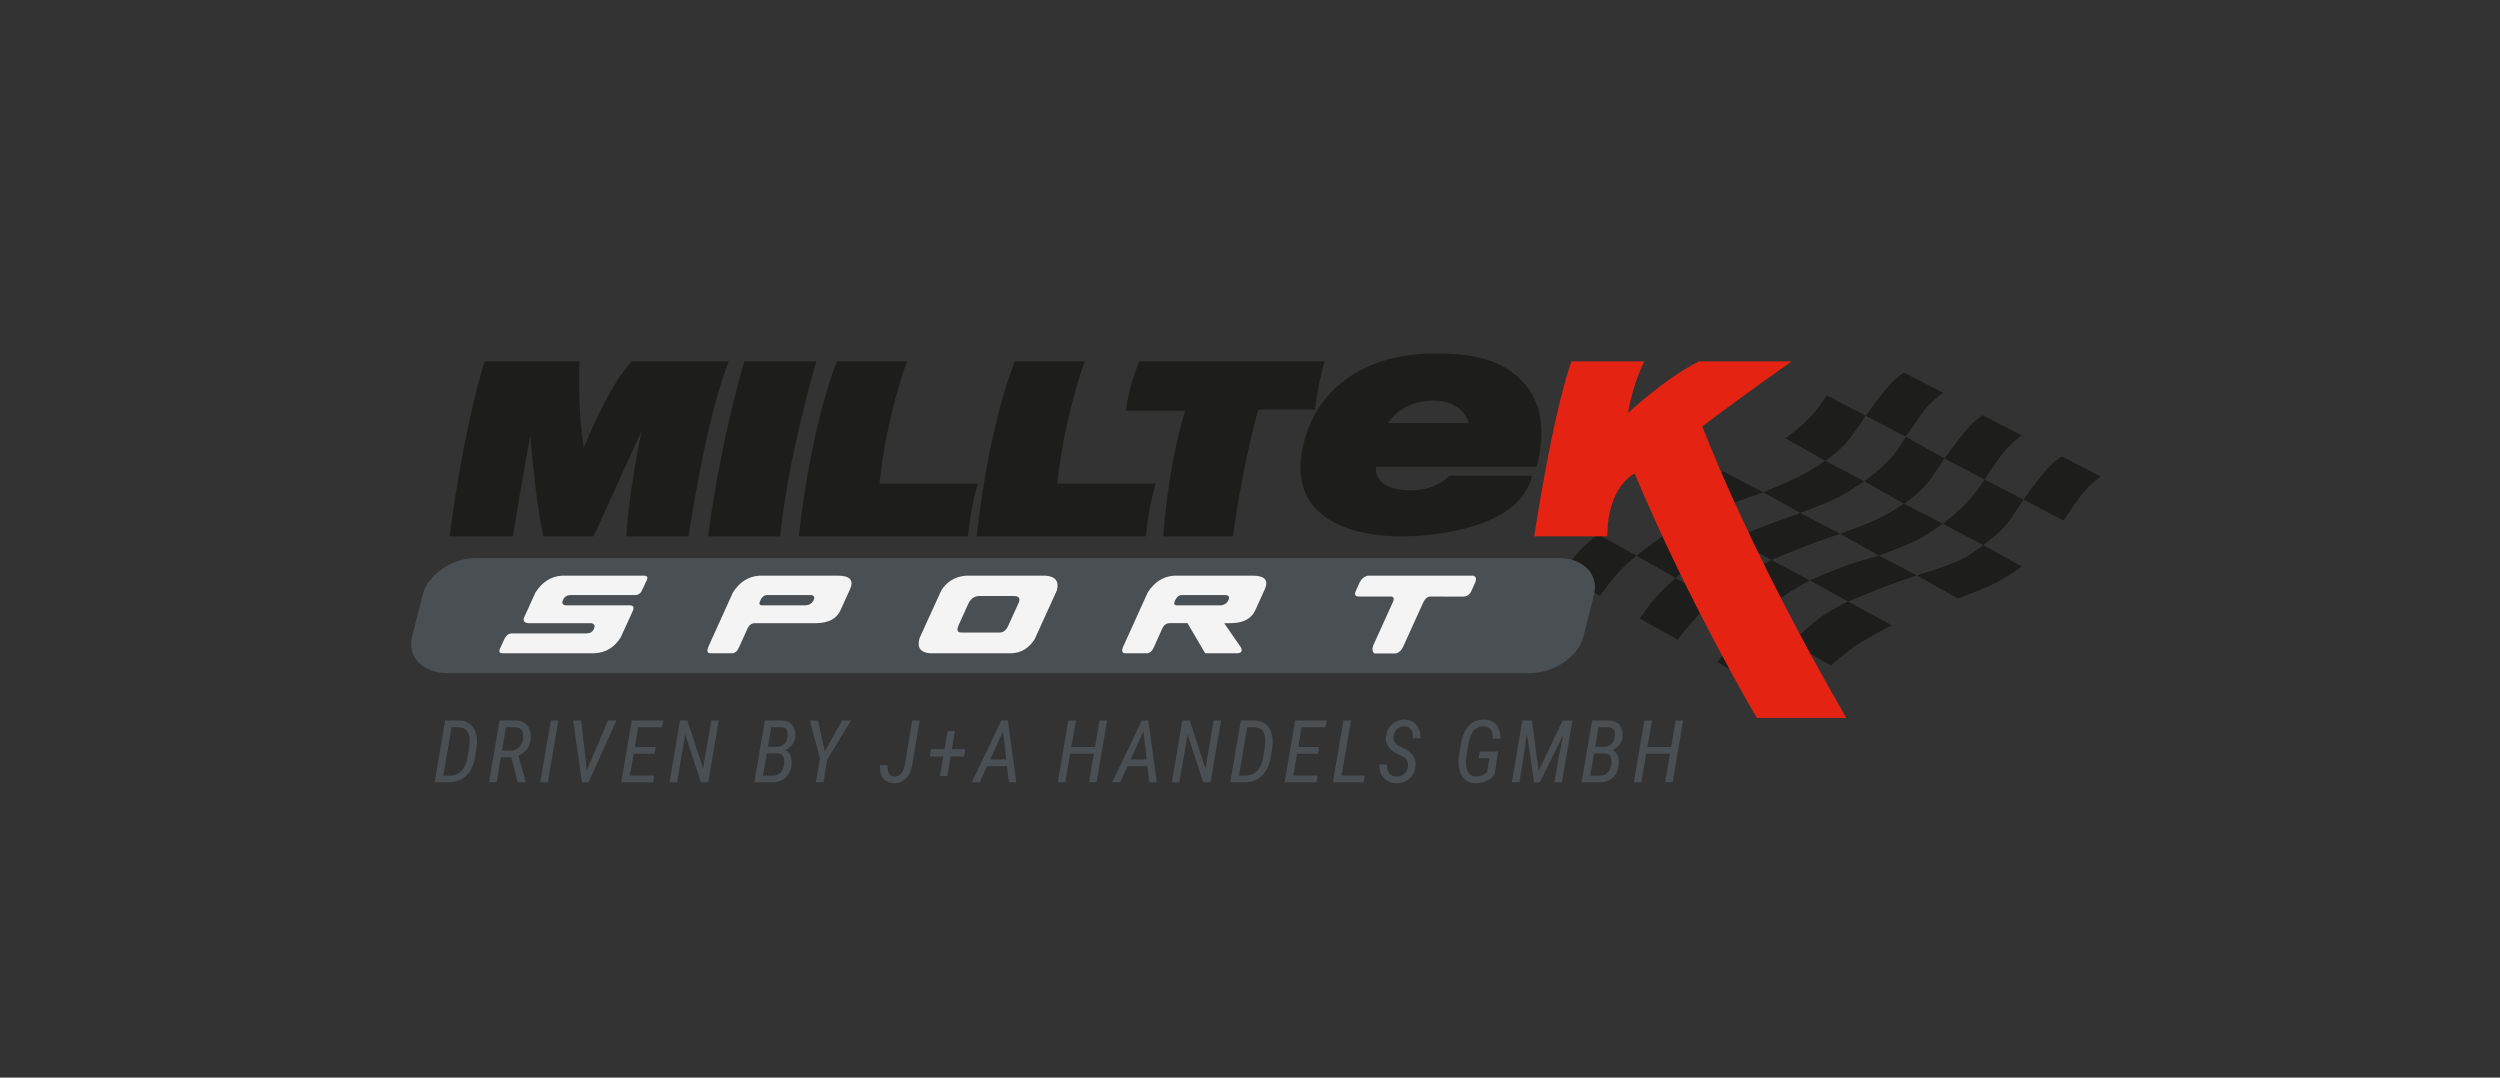 <svg width="232" height="100" viewBox="0 0 232 100" fill="none" xmlns="http://www.w3.org/2000/svg">
<rect x="0" y="0" width="232" height="100" fill="#333333" stroke="none"/>
<mask id="mask0_2627_1540" style="mask-type:luminance" maskUnits="userSpaceOnUse" x="36" y="27" width="161" height="43">
<path d="M196.167 27.404H36.963V69.972H196.167V27.404Z" fill="white"/>
</mask>
<g mask="url(#mask0_2627_1540)">
<path d="M176.695 34.581L180.312 36.446C180.312 36.446 179.179 37.242 178.397 38.311C177.639 39.346 176.855 40.532 176.855 40.532L173.139 38.581C173.139 38.581 174.146 37.16 175.12 35.992C175.957 34.987 176.695 34.577 176.695 34.577V34.581Z" fill="#1D1D1B"/>
<path d="M184.001 38.543L187.617 40.408C187.617 40.408 186.484 41.205 185.703 42.274C184.942 43.312 184.161 44.498 184.161 44.498L180.444 42.55C180.444 42.55 181.454 41.126 182.426 39.961C183.266 38.957 184.001 38.547 184.001 38.547V38.543Z" fill="#1D1D1B"/>
<path d="M171.503 55.822L175.545 58.022C175.545 58.022 173.813 58.941 172.617 59.651C171.523 60.301 169.918 61.763 169.918 61.763L166.265 59.689C166.265 59.689 167.837 58.046 169.076 57.185C170.187 56.413 171.503 55.825 171.503 55.825V55.822Z" fill="#1D1D1B"/>
<path d="M164.383 51.965L167.947 53.854C167.947 53.854 166.367 54.705 165.254 55.504C164.221 56.245 162.714 57.708 162.714 57.708L159.062 55.634C159.062 55.634 160.786 54.107 162.053 53.287C163.196 52.549 164.383 51.965 164.383 51.965Z" fill="#1D1D1B"/>
<path d="M157.256 48.115L160.826 50.004C160.826 50.004 159.772 50.414 158.166 51.405C157.023 52.109 155.517 53.642 155.517 53.642L151.864 51.569C151.864 51.569 153.599 50.148 154.899 49.386C156.069 48.703 157.256 48.112 157.256 48.112V48.115Z" fill="#1D1D1B"/>
<path d="M148.308 49.588L151.864 51.572C151.864 51.572 151.113 52.119 150.156 53.157C149.288 54.1 148.491 55.296 148.491 55.296L144.971 53.349C144.971 53.349 145.602 52.157 146.646 51.053C147.576 50.069 148.311 49.584 148.311 49.584L148.308 49.588Z" fill="#1D1D1B"/>
<path d="M155.511 53.649L159.064 55.634C159.064 55.634 158.369 56.242 157.413 57.281C156.545 58.223 155.694 59.358 155.694 59.358L152.17 57.41C152.17 57.41 152.872 56.266 153.912 55.166C154.843 54.182 155.508 53.649 155.508 53.649H155.511Z" fill="#1D1D1B"/>
<path d="M162.714 57.704L166.271 59.689C166.271 59.689 165.623 60.307 164.665 61.346C163.797 62.288 162.897 63.412 162.897 63.412L159.373 61.465C159.373 61.465 160.158 60.331 161.202 59.228C162.132 58.244 162.711 57.704 162.711 57.704H162.714Z" fill="#1D1D1B"/>
<path d="M191.334 42.356L194.95 44.221C194.95 44.221 193.817 45.017 193.036 46.086C192.275 47.125 191.494 48.307 191.494 48.307L187.777 46.359C187.777 46.359 188.784 44.935 189.759 43.77C190.596 42.766 191.334 42.356 191.334 42.356Z" fill="#1D1D1B"/>
<path d="M184.161 44.494L187.777 46.359C187.777 46.359 187.122 47.408 186.341 48.477C185.583 49.516 184.028 50.582 184.028 50.582L180.298 48.604C180.298 48.604 181.964 47.347 182.937 46.178C183.775 45.174 184.161 44.491 184.161 44.491V44.494Z" fill="#1D1D1B"/>
<path d="M176.851 40.525L180.444 42.54C180.444 42.54 179.79 43.582 179.008 44.651C178.25 45.69 176.695 46.756 176.695 46.756L172.999 44.651C172.999 44.651 174.631 43.524 175.604 42.356C176.443 41.351 176.851 40.525 176.851 40.525Z" fill="#1D1D1B"/>
<path d="M169.515 36.685L173.135 38.581C173.135 38.581 172.476 39.599 171.695 40.668C170.935 41.707 169.381 42.773 169.381 42.773L165.686 40.668C165.686 40.668 167.317 39.537 168.292 38.373C169.129 37.368 169.515 36.685 169.515 36.685Z" fill="#1D1D1B"/>
<path d="M169.383 42.773L172.999 44.651C172.999 44.651 171.879 45.441 170.842 46.014C169.732 46.629 167.066 47.599 167.066 47.599L163.636 45.687C163.636 45.687 166.481 44.532 167.784 43.773C168.768 43.2 169.38 42.769 169.38 42.769L169.383 42.773Z" fill="#1D1D1B"/>
<path d="M176.688 46.745L180.298 48.6C180.298 48.6 179.181 49.407 178.144 49.977C177.03 50.592 174.368 51.562 174.368 51.562L170.758 49.533C170.758 49.533 173.783 48.498 175.086 47.736C176.07 47.162 176.688 46.745 176.688 46.745Z" fill="#1D1D1B"/>
<path d="M184.028 50.578L187.618 52.574C187.618 52.574 186.501 53.38 185.464 53.954C184.354 54.568 181.688 55.539 181.688 55.539L177.882 53.39C177.882 53.39 181.103 52.471 182.406 51.709C183.39 51.135 184.028 50.578 184.028 50.578Z" fill="#1D1D1B"/>
<path d="M174.374 51.562L177.888 53.39C177.888 53.39 175.946 54.045 174.803 54.483C173.62 54.934 171.505 55.822 171.505 55.822L167.942 53.854C167.942 53.854 169.987 52.969 171.399 52.46C172.463 52.078 174.374 51.562 174.374 51.562Z" fill="#1D1D1B"/>
<path d="M167.068 47.603L170.765 49.536C170.765 49.536 168.823 50.192 167.68 50.63C166.497 51.081 164.382 51.969 164.382 51.969L160.819 50.001C160.819 50.001 162.864 49.116 164.276 48.607C165.34 48.225 167.068 47.606 167.068 47.606V47.603Z" fill="#1D1D1B"/>
<path d="M159.942 43.753L163.639 45.687C163.639 45.687 161.697 46.343 160.553 46.78C159.371 47.231 157.256 48.119 157.256 48.119L153.693 46.151C153.693 46.151 155.738 45.266 157.15 44.757C158.214 44.375 159.942 43.753 159.942 43.753Z" fill="#1D1D1B"/>
<path d="M146.938 59.077C146.463 60.949 144.232 62.466 141.956 62.466H41.507C39.23 62.466 37.767 60.949 38.239 59.077L39.227 55.18C39.699 53.308 41.932 51.787 44.209 51.787H144.658C146.935 51.787 148.397 53.304 147.925 55.18L146.938 59.077Z" fill="#4A4F54"/>
<path d="M58.632 33.539C56.455 35.776 54.178 41.553 54.178 41.553C53.569 37.911 53.772 33.539 53.772 33.539C53.772 33.539 44.861 33.539 44.964 33.539C42.836 40.617 41.723 49.772 41.723 49.772H47.596C48.6 43.613 49.215 40.405 49.215 40.405C49.72 46.858 50.432 49.772 50.432 49.772H55.089C57.113 45.297 59.543 39.989 59.543 39.989C58.226 46.441 58.127 49.772 58.127 49.772H63.897C65.822 37.389 67.643 33.539 67.643 33.539C67.643 33.539 58.529 33.539 58.632 33.539Z" fill="#1D1D1B"/>
<path d="M69.063 33.539C66.53 42.489 65.723 49.772 65.723 49.772H72.407C73.115 42.486 75.748 33.539 75.748 33.539C75.748 33.539 68.964 33.539 69.063 33.539Z" fill="#1D1D1B"/>
<path d="M81.622 44.88C81.622 44.88 82.027 39.678 84.155 33.535H77.673C77.673 33.535 75.343 38.946 74.129 49.769C74.026 49.769 89.825 49.769 89.825 49.769C89.825 49.769 90.028 47.272 90.736 44.877H81.622V44.88Z" fill="#1D1D1B"/>
<path d="M100.658 33.539H94.176C94.176 33.539 91.846 38.95 90.632 49.772C90.529 49.772 106.328 49.772 106.328 49.772C106.328 49.772 106.531 47.275 107.239 44.88H98.125C98.125 44.88 98.53 39.678 100.658 33.535V33.539Z" fill="#1D1D1B"/>
<path d="M122.935 33.539H105.72C104.607 36.244 104.504 38.116 104.504 38.116H109.972C108.353 43.425 107.948 49.772 107.948 49.772H114.429C115.24 43.425 116.76 38.011 116.76 38.011H122.025C122.431 34.994 122.935 33.535 122.935 33.535V33.539Z" fill="#1D1D1B"/>
<path d="M141.567 35.722C144.123 38.704 142.581 43.319 142.581 43.319H127.696C127.696 43.319 127.29 45.502 130.937 45.502C133.367 45.502 134.481 44.149 134.481 44.149H142.176C140.859 49.769 130.631 49.769 130.328 49.769C130.026 49.769 118.997 50.291 120.912 41.444C122.125 35.824 126.988 32.808 133.061 32.808C136.302 32.808 139.34 33.119 141.567 35.722ZM128.81 39.261H136.302C136.302 39.261 135.896 37.177 132.961 37.177C130.026 37.177 128.81 39.261 128.81 39.261Z" fill="#1D1D1B"/>
<path d="M157.974 39.572C161.517 36.866 166.278 33.535 166.278 33.535C166.278 33.535 157.568 33.535 157.668 33.535C154.53 35.096 151.086 38.321 151.086 38.321C151.592 35.305 152.606 33.535 152.606 33.535C152.606 33.535 145.722 33.535 145.822 33.535C144 38.837 142.378 49.769 142.378 49.769H149.162C149.162 45.085 151.695 43.941 151.695 43.941C156.757 56.013 163.036 66.627 163.036 66.627H171.34C162.126 50.705 157.974 39.568 157.974 39.568V39.572Z" fill="#E42313"/>
<path d="M48.614 57.356L49.684 54.995C50.306 54.008 51.134 53.482 52.167 53.42H59.743C60.049 53.42 60.145 53.55 60.029 53.813L59.587 54.77C59.45 55.074 59.228 55.224 58.919 55.224H52.952C52.619 55.224 52.383 55.374 52.244 55.678C52.121 55.969 52.201 56.133 52.49 56.174H58.456C58.759 56.174 58.852 56.331 58.742 56.649L57.612 59.129C57.037 60.072 56.226 60.567 55.179 60.621H46.63C46.38 60.621 46.294 60.505 46.364 60.27L46.836 59.241C46.998 58.937 47.221 58.784 47.504 58.777H54.444C54.763 58.777 54.986 58.644 55.112 58.374C55.249 58.083 55.172 57.902 54.877 57.831H49.016C48.67 57.796 48.534 57.639 48.614 57.356Z" fill="#F5F4F4"/>
<path d="M67.909 60.621H65.918C65.635 60.621 65.576 60.423 65.732 60.027L68.009 54.995C68.63 54.008 69.458 53.482 70.492 53.42H77.735C78.872 53.42 79.257 53.84 78.882 54.681L77.988 56.649C77.622 57.434 76.854 57.831 75.691 57.831H70.056C69.747 57.831 69.518 58.001 69.358 58.346L68.564 60.112C68.408 60.454 68.188 60.628 67.906 60.628L67.909 60.621ZM75.504 55.699C75.641 55.381 75.534 55.224 75.182 55.224H71.167C70.911 55.224 70.705 55.395 70.548 55.74C70.412 56.03 70.475 56.174 70.745 56.174H74.72C75.072 56.174 75.335 56.017 75.504 55.699Z" fill="#F5F4F4"/>
<path d="M91.906 60.621H86.242C85.384 60.526 85.085 60.058 85.338 59.211L87.349 54.794C87.861 53.967 88.629 53.509 89.656 53.42H97.045C97.956 53.502 98.298 53.96 98.075 54.794L96.014 59.323C95.489 60.143 94.784 60.577 93.894 60.625H91.903L91.906 60.621ZM90.915 55.306C90.43 55.306 90.074 55.555 89.845 56.054L88.971 57.991C88.755 58.469 88.838 58.705 89.217 58.698H92.74C93.106 58.705 93.382 58.493 93.565 58.063L94.499 56.017C94.715 55.566 94.595 55.33 94.136 55.309H90.919L90.915 55.306Z" fill="#F5F4F4"/>
<path d="M106.402 60.621H104.411C104.129 60.621 104.069 60.423 104.225 60.027L106.502 54.995C107.124 54.008 107.951 53.482 108.985 53.42H116.228C117.365 53.42 117.751 53.84 117.375 54.681L116.481 56.649C116.115 57.434 115.347 57.831 114.184 57.831H113.605L115.174 60.109C115.234 60.256 115.244 60.372 115.204 60.451C115.158 60.553 115.035 60.608 114.832 60.621H111.837L110.198 57.827H108.55C108.24 57.827 108.011 57.998 107.852 58.343L107.057 60.109C106.901 60.451 106.682 60.625 106.399 60.625L106.402 60.621ZM113.998 55.699C114.134 55.381 114.028 55.224 113.675 55.224H109.66C109.404 55.224 109.198 55.395 109.042 55.74C108.905 56.03 108.968 56.174 109.238 56.174H113.213C113.566 56.174 113.828 56.017 113.998 55.699Z" fill="#F5F4F4"/>
<path d="M132.056 55.952L130.202 60.037C130.052 60.358 129.832 60.563 129.543 60.642H127.552C127.357 60.509 127.316 60.259 127.436 59.897L129.261 55.873C129.404 55.532 129.34 55.357 129.065 55.357H126.13C125.764 55.357 125.658 55.19 125.814 54.852L126.186 54.025C126.362 53.69 126.622 53.489 126.961 53.42H136.697C136.959 53.482 137.029 53.683 136.913 54.025L136.54 54.852C136.384 55.193 136.115 55.368 135.736 55.368L132.731 55.357C132.469 55.357 132.243 55.555 132.053 55.952H132.056Z" fill="#F5F4F4"/>
</g>
<path d="M41.624 72.597H40.641L40.757 71.978L41.643 71.982C42.006 71.984 42.308 71.91 42.549 71.757C42.79 71.602 42.979 71.392 43.117 71.127C43.254 70.859 43.348 70.555 43.4 70.216L43.544 69.231C43.572 69.024 43.583 68.819 43.575 68.617C43.567 68.412 43.531 68.225 43.466 68.057C43.401 67.889 43.297 67.754 43.151 67.651C43.006 67.549 42.809 67.494 42.561 67.486L41.496 67.482L41.605 66.859L42.58 66.863C42.914 66.871 43.197 66.942 43.427 67.076C43.658 67.207 43.839 67.385 43.972 67.608C44.104 67.829 44.191 68.079 44.232 68.361C44.273 68.641 44.275 68.936 44.236 69.243L44.092 70.216C44.04 70.561 43.951 70.878 43.824 71.17C43.697 71.462 43.531 71.715 43.326 71.93C43.122 72.143 42.877 72.309 42.592 72.427C42.309 72.543 41.987 72.599 41.624 72.597ZM42.013 66.859L41.029 72.597H40.334L41.313 66.859H42.013ZM46.361 66.859L47.85 66.863C48.184 66.874 48.459 66.951 48.674 67.096C48.892 67.237 49.047 67.433 49.14 67.683C49.236 67.93 49.27 68.219 49.242 68.55C49.218 68.82 49.151 69.063 49.039 69.279C48.931 69.494 48.783 69.678 48.596 69.83C48.412 69.983 48.196 70.103 47.947 70.193L47.745 70.272H46.33L46.427 69.653L47.376 69.661C47.593 69.658 47.785 69.61 47.951 69.515C48.117 69.418 48.25 69.285 48.351 69.117C48.455 68.949 48.519 68.758 48.542 68.546C48.565 68.359 48.56 68.187 48.526 68.029C48.493 67.872 48.42 67.744 48.309 67.647C48.2 67.547 48.042 67.494 47.834 67.486L46.956 67.482L46.078 72.597H45.382L46.361 66.859ZM48.033 72.597L47.387 69.996L48.075 69.992L48.783 72.545L48.779 72.597H48.033ZM51.822 66.859L50.838 72.597H50.139L51.122 66.859H51.822ZM54.371 71.69L56.423 66.859H57.208L54.616 72.597H54.06L54.371 71.69ZM53.928 66.859L54.487 71.765L54.526 72.597H54.009L53.189 66.859H53.928ZM60.714 71.978L60.605 72.597H58.218L58.327 71.978H60.714ZM59.33 66.859L58.346 72.597H57.651L58.63 66.859H59.33ZM60.846 69.326L60.741 69.945H58.673L58.782 69.326H60.846ZM61.553 66.859L61.444 67.482H59.093L59.202 66.859H61.553ZM66.703 66.859L65.723 72.597H65.039L63.589 68.14L62.827 72.597H62.128L63.107 66.859H63.787L65.245 71.328L66.011 66.859H66.703ZM72.166 69.913H71.004L71.105 69.302L72.104 69.31C72.288 69.308 72.45 69.264 72.59 69.18C72.732 69.093 72.846 68.978 72.932 68.833C73.02 68.689 73.074 68.526 73.095 68.345C73.116 68.182 73.111 68.037 73.079 67.911C73.048 67.782 72.985 67.681 72.889 67.608C72.796 67.532 72.662 67.491 72.489 67.486L71.575 67.482L70.697 72.597H70.001L70.981 66.859L72.504 66.863C72.732 66.868 72.93 66.906 73.099 66.977C73.27 67.048 73.41 67.148 73.519 67.277C73.63 67.406 73.709 67.561 73.756 67.742C73.805 67.923 73.821 68.128 73.802 68.356C73.782 68.617 73.707 68.843 73.577 69.034C73.447 69.226 73.28 69.381 73.076 69.499C72.871 69.618 72.648 69.695 72.407 69.732L72.166 69.913ZM71.684 72.597H70.234L70.747 71.978L71.707 71.986C71.915 71.983 72.092 71.934 72.24 71.84C72.39 71.743 72.509 71.614 72.597 71.454C72.688 71.293 72.745 71.114 72.769 70.914C72.787 70.751 72.784 70.596 72.761 70.449C72.737 70.299 72.679 70.176 72.586 70.079C72.493 69.981 72.353 69.927 72.166 69.917L71.225 69.913L71.342 69.302L72.508 69.306L72.629 69.527C72.849 69.569 73.022 69.661 73.149 69.803C73.276 69.942 73.363 70.11 73.41 70.307C73.459 70.504 73.475 70.705 73.457 70.91C73.431 71.249 73.341 71.546 73.188 71.8C73.035 72.055 72.831 72.254 72.574 72.395C72.318 72.535 72.021 72.602 71.684 72.597ZM75.912 66.859L76.534 69.732L78.151 66.859H78.975L76.771 70.496L76.414 72.597H75.714L76.091 70.409L75.154 66.859H75.912ZM83.972 70.926L84.653 66.859H85.348L84.664 70.922C84.623 71.237 84.531 71.53 84.388 71.8C84.248 72.071 84.058 72.288 83.817 72.451C83.579 72.614 83.288 72.69 82.946 72.679C82.625 72.671 82.367 72.59 82.173 72.435C81.981 72.28 81.845 72.078 81.765 71.828C81.684 71.579 81.654 71.305 81.675 71.008H82.375C82.362 71.166 82.368 71.325 82.394 71.485C82.42 71.643 82.478 71.777 82.569 71.887C82.662 71.995 82.804 72.053 82.993 72.061C83.2 72.069 83.371 72.015 83.506 71.899C83.641 71.781 83.746 71.634 83.821 71.458C83.896 71.279 83.946 71.102 83.972 70.926ZM89.573 69.519L89.452 70.205H86.288L86.409 69.519H89.573ZM88.616 67.844L87.901 72.021H87.229L87.944 67.844H88.616ZM93.292 67.407L90.917 72.597H90.178L92.93 66.859H93.393L93.292 67.407ZM93.626 72.597L93.016 67.324L93.09 66.859H93.529L94.314 72.597H93.626ZM93.984 70.473L93.875 71.095H91.224L91.333 70.473H93.984ZM101.705 69.326L101.597 69.945H99.21L99.319 69.326H101.705ZM99.84 66.859L98.856 72.597H98.161L99.14 66.859H99.84ZM102.739 66.859L101.756 72.597H101.06L102.04 66.859H102.739ZM106.326 67.407L103.951 72.597H103.213L105.965 66.859H106.427L106.326 67.407ZM106.66 72.597L106.05 67.324L106.124 66.859H106.563L107.348 72.597H106.66ZM107.018 70.473L106.909 71.095H104.258L104.367 70.473H107.018ZM113.322 66.859L112.342 72.597H111.658L110.208 68.14L109.447 72.597H108.747L109.727 66.859H110.407L111.864 71.328L112.63 66.859H113.322ZM115.463 72.597H114.479L114.596 71.978L115.482 71.982C115.845 71.984 116.147 71.91 116.388 71.757C116.629 71.602 116.818 71.392 116.956 71.127C117.093 70.859 117.187 70.555 117.239 70.216L117.383 69.231C117.412 69.024 117.422 68.819 117.414 68.617C117.406 68.412 117.37 68.225 117.305 68.057C117.241 67.889 117.136 67.754 116.991 67.651C116.845 67.549 116.648 67.494 116.399 67.486L115.335 67.482L115.443 66.859L116.419 66.863C116.753 66.871 117.036 66.942 117.266 67.076C117.497 67.207 117.678 67.385 117.811 67.608C117.943 67.829 118.03 68.079 118.071 68.361C118.112 68.641 118.114 68.936 118.075 69.243L117.931 70.216C117.879 70.561 117.79 70.878 117.663 71.17C117.536 71.462 117.37 71.715 117.165 71.93C116.96 72.143 116.716 72.309 116.43 72.427C116.149 72.543 115.825 72.599 115.463 72.597ZM115.852 66.859L114.868 72.597H114.172L115.152 66.859H115.852ZM122.279 71.978L122.171 72.597H119.785L119.893 71.978H122.279ZM120.896 66.859L119.913 72.597H119.217L120.196 66.859H120.896ZM122.412 69.326L122.307 69.945H120.239L120.348 69.326H122.412ZM123.119 66.859L123.01 67.482H120.659L120.768 66.859H123.119ZM126.652 71.978L126.543 72.597H124.262L124.37 71.978H126.652ZM125.373 66.859L124.39 72.597H123.694L124.673 66.859H125.373ZM130.658 71.115C130.677 70.963 130.669 70.831 130.635 70.721C130.604 70.608 130.551 70.511 130.476 70.429C130.4 70.348 130.31 70.275 130.204 70.213C130.097 70.15 129.981 70.09 129.854 70.035C129.672 69.956 129.503 69.866 129.345 69.763C129.189 69.661 129.053 69.544 128.937 69.413C128.823 69.279 128.736 69.126 128.676 68.956C128.619 68.785 128.6 68.59 128.618 68.372C128.636 68.136 128.695 67.919 128.792 67.722C128.891 67.525 129.019 67.356 129.178 67.214C129.339 67.072 129.521 66.963 129.725 66.887C129.933 66.811 130.152 66.775 130.382 66.78C130.706 66.788 130.977 66.872 131.195 67.032C131.415 67.19 131.579 67.4 131.684 67.663C131.791 67.923 131.833 68.207 131.813 68.514H131.113C131.129 68.325 131.116 68.146 131.075 67.978C131.036 67.81 130.958 67.673 130.841 67.568C130.724 67.463 130.559 67.408 130.344 67.403C130.152 67.398 129.982 67.437 129.834 67.521C129.69 67.603 129.572 67.717 129.481 67.864C129.393 68.011 129.339 68.178 129.318 68.364C129.3 68.501 129.31 68.622 129.349 68.727C129.387 68.829 129.444 68.921 129.519 69.003C129.597 69.082 129.686 69.151 129.788 69.212C129.892 69.272 129.998 69.326 130.107 69.373C130.306 69.457 130.486 69.552 130.646 69.657C130.807 69.762 130.943 69.883 131.055 70.019C131.169 70.156 131.252 70.314 131.304 70.492C131.358 70.671 131.375 70.877 131.354 71.111C131.333 71.355 131.273 71.576 131.172 71.773C131.071 71.967 130.939 72.133 130.775 72.269C130.611 72.406 130.425 72.51 130.215 72.581C130.006 72.649 129.781 72.681 129.543 72.675C129.3 72.67 129.081 72.623 128.886 72.534C128.691 72.442 128.527 72.317 128.392 72.159C128.258 71.999 128.158 71.815 128.093 71.607C128.028 71.397 128.002 71.171 128.016 70.93L128.715 70.934C128.702 71.086 128.709 71.231 128.734 71.367C128.763 71.501 128.812 71.619 128.882 71.722C128.952 71.824 129.044 71.906 129.158 71.966C129.275 72.024 129.416 72.054 129.582 72.057C129.776 72.062 129.95 72.026 130.103 71.95C130.256 71.874 130.38 71.765 130.476 71.623C130.574 71.479 130.635 71.309 130.658 71.115ZM139.021 69.74L138.695 71.875C138.558 72.064 138.395 72.218 138.205 72.336C138.019 72.455 137.817 72.541 137.599 72.597C137.384 72.652 137.163 72.678 136.938 72.675C136.606 72.67 136.331 72.598 136.11 72.459C135.893 72.317 135.724 72.13 135.605 71.899C135.486 71.665 135.41 71.406 135.376 71.123C135.342 70.839 135.345 70.553 135.384 70.264L135.547 69.188C135.59 68.87 135.665 68.565 135.768 68.274C135.872 67.982 136.011 67.723 136.184 67.497C136.358 67.269 136.573 67.09 136.829 66.962C137.089 66.833 137.396 66.772 137.751 66.78C138.098 66.788 138.381 66.87 138.602 67.025C138.825 67.18 138.988 67.388 139.091 67.651C139.195 67.914 139.244 68.211 139.239 68.542L138.544 68.538C138.546 68.341 138.524 68.158 138.478 67.99C138.431 67.819 138.346 67.681 138.225 67.576C138.103 67.469 137.932 67.411 137.712 67.403C137.458 67.392 137.243 67.438 137.066 67.541C136.893 67.641 136.75 67.778 136.639 67.954C136.53 68.128 136.445 68.322 136.383 68.538C136.32 68.751 136.273 68.965 136.242 69.18L136.079 70.268C136.056 70.446 136.046 70.638 136.048 70.843C136.051 71.048 136.079 71.242 136.133 71.426C136.191 71.607 136.285 71.757 136.418 71.875C136.55 71.991 136.732 72.05 136.965 72.053C137.103 72.055 137.229 72.042 137.343 72.013C137.459 71.984 137.569 71.942 137.673 71.887C137.779 71.829 137.885 71.76 137.991 71.678L138.229 70.354H137.218L137.327 69.74H139.021ZM141.509 66.859H142.158L142.791 71.529L145.023 66.859H145.725L142.9 72.597H142.368L141.509 66.859ZM141.279 66.859H141.87L141.369 70.382L140.992 72.597H140.296L141.279 66.859ZM145.333 66.859H145.928L144.945 72.597H144.249L144.641 70.319L145.333 66.859ZM148.936 69.913H147.774L147.875 69.302L148.874 69.31C149.058 69.308 149.219 69.264 149.359 69.18C149.502 69.093 149.616 68.978 149.702 68.833C149.789 68.689 149.844 68.526 149.865 68.345C149.885 68.182 149.88 68.037 149.849 67.911C149.818 67.782 149.754 67.681 149.659 67.608C149.565 67.532 149.432 67.491 149.258 67.486L148.345 67.482L147.466 72.597H146.771L147.751 66.859L149.274 66.863C149.502 66.868 149.7 66.906 149.869 66.977C150.04 67.048 150.179 67.148 150.288 67.277C150.4 67.406 150.478 67.561 150.525 67.742C150.575 67.923 150.59 68.128 150.572 68.356C150.551 68.617 150.476 68.843 150.346 69.034C150.217 69.226 150.05 69.381 149.845 69.499C149.64 69.618 149.417 69.695 149.177 69.732L148.936 69.913ZM148.453 72.597H147.004L147.517 71.978L148.477 71.986C148.684 71.983 148.862 71.934 149.01 71.84C149.159 71.743 149.279 71.614 149.367 71.454C149.458 71.293 149.514 71.114 149.538 70.914C149.556 70.751 149.553 70.596 149.53 70.449C149.507 70.299 149.448 70.176 149.355 70.079C149.262 69.981 149.122 69.927 148.936 69.917L147.995 69.913L148.112 69.302L149.278 69.306L149.398 69.527C149.619 69.569 149.792 69.661 149.919 69.803C150.046 69.942 150.133 70.11 150.179 70.307C150.229 70.504 150.244 70.705 150.226 70.91C150.2 71.249 150.111 71.546 149.958 71.8C149.805 72.055 149.6 72.254 149.344 72.395C149.087 72.535 148.791 72.602 148.453 72.597ZM155.165 69.326L155.056 69.945H152.67L152.779 69.326H155.165ZM153.3 66.859L152.316 72.597H151.621L152.601 66.859H153.3ZM156.199 66.859L155.216 72.597H154.521L155.5 66.859H156.199Z" fill="#4A4F54"/>
</svg>
